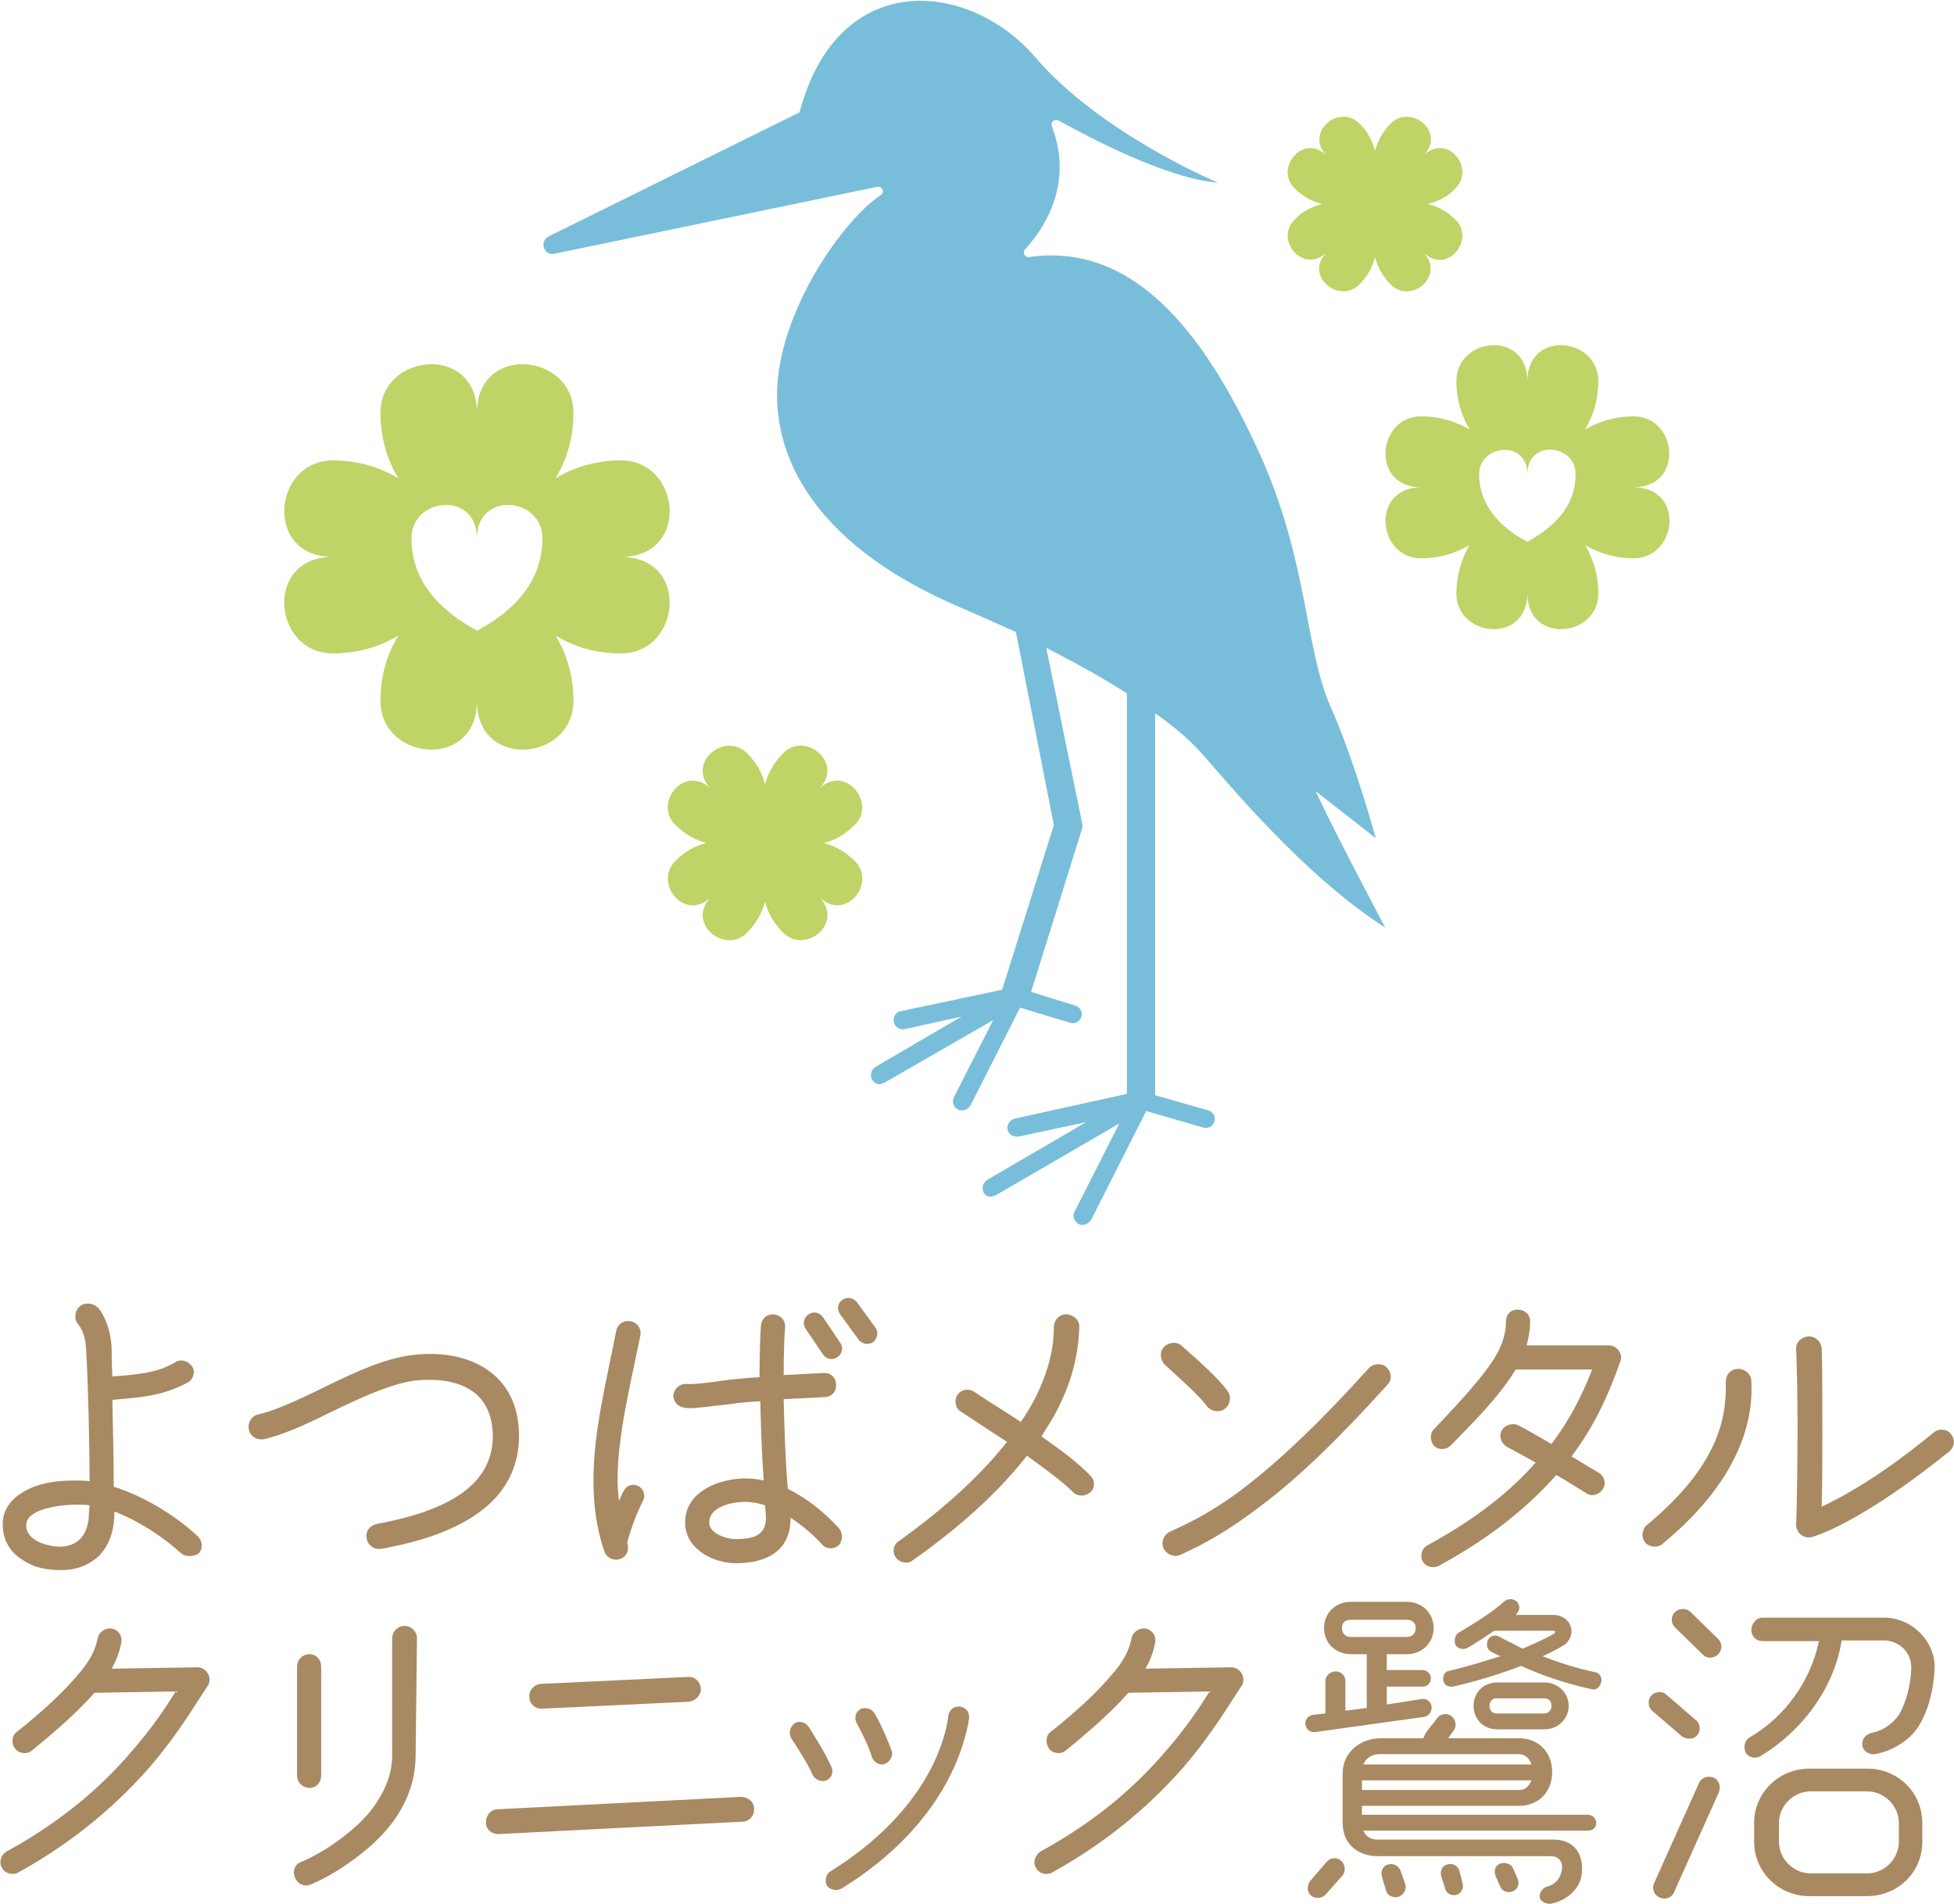 <?xml version="1.0" encoding="utf-8"?>
<!-- Generator: Adobe Illustrator 27.9.4, SVG Export Plug-In . SVG Version: 9.03 Build 54784)  -->
<svg version="1.1" id="_レイヤー_2" xmlns="http://www.w3.org/2000/svg" xmlns:xlink="http://www.w3.org/1999/xlink" x="0px"
	 y="0px" viewBox="0 0 283.5 276.2" style="enable-background:new 0 0 283.5 276.2;" xml:space="preserve">
<style type="text/css">
	.st0{fill:#A88962;}
	.st1{fill:#BED466;}
	.st2{fill:#78BEDA;}
</style>
<g>
	<path class="st0" d="M26.2,225.3c-2.6-2.4-6.2-4.7-9.6-6c0,2.3-0.5,4.6-2.2,6.4c-1.5,1.4-3.4,2.1-5.4,2.1c-2.1,0-4.1-0.3-5.9-1.6
		c-1.6-1-2.7-2.8-2.7-4.9c-0.1-1.9,1-3.6,2.6-4.6c1.8-1.2,4.2-1.9,7.8-1.9c0.7,0,1.5,0,2.2,0.1c0-4.6-0.2-14.2-0.5-19.1
		c-0.1-1.8-0.5-2.8-1.1-3.6c-0.7-0.7-0.6-1.9,0.1-2.6c0.7-0.7,1.9-0.6,2.7,0.1c0.7,0.7,1.9,3,2,6c0,0.6,0,2.1,0.1,4
		c1.9-0.1,3.4-0.3,4.7-0.5c1.7-0.3,3-0.7,4.5-1.6c0.8-0.5,1.9-0.1,2.4,0.7s0.1,1.9-0.7,2.3c-1.9,1-3.7,1.6-5.6,1.9
		c-1.6,0.3-3.3,0.4-5.3,0.6c0.1,4.1,0.2,9.1,0.2,12.6c4.2,1.3,8.9,4.1,12.2,7.2c0.7,0.7,0.8,1.8,0.1,2.5
		C28,225.9,26.9,225.9,26.2,225.3L26.2,225.3z M13,218.4c-0.7-0.1-1.5-0.1-2.2-0.1c-3.1,0.1-4.9,0.7-5.9,1.3
		c-0.6,0.4-1.1,0.9-1.1,1.7c0,2.3,3.2,3.1,5,3.1c2.9-0.1,4.1-2.2,4.1-4.9L13,218.4L13,218.4z"/>
	<path class="st0" d="M67.7,220.6c-4,2.3-8.5,3.4-12.3,4.1c-1,0.2-2-0.4-2.2-1.5s0.5-1.9,1.5-2.1c2.6-0.5,5.7-1.2,8.5-2.4
		c4.6-1.9,8.3-5,8.3-10.4c-0.1-6.9-5.5-8.6-11.3-8c-3.1,0.4-7,2.1-10.8,3.9c-3.9,1.9-7.6,3.8-11.1,4.6c-1,0.2-2-0.4-2.2-1.4
		s0.4-2,1.4-2.2c2.7-0.6,6.4-2.4,10.3-4.3c3.9-1.9,8-3.8,12-4.3c8-1,15.5,2.5,15.5,11.7C75.3,213.9,72.4,217.9,67.7,220.6
		L67.7,220.6z"/>
	<path class="st0" d="M91,223.8c0.3,1,0,2.1-1.1,2.4c-0.9,0.3-1.9-0.2-2.2-1.1c-1.2-3.4-1.6-6.9-1.6-10.3c0-7.2,1.9-14.4,3.3-21.7
		c0.2-1,1.1-1.6,2.1-1.4c1,0.2,1.6,1.1,1.4,2.1c-1.5,7.4-3.3,14.5-3.3,21c0,1,0.1,2,0.2,3c0.2-0.5,0.4-1,0.7-1.5
		c0.4-0.8,1.3-1.1,2.1-0.7s1.1,1.4,0.7,2.1C92,220.3,91.3,222.7,91,223.8L91,223.8z M121.7,224.2c-0.7,0.6-1.8,0.6-2.4-0.1
		c-1.4-1.5-2.9-2.8-4.6-3.9v0.1c0,4.8-3.6,6.5-7.9,6.5c-3.4,0-7.4-2.1-7.4-5.9c0-4.5,4.9-6.4,8.8-6.4c0.9,0,1.8,0.1,2.6,0.3
		c-0.3-4.2-0.4-8.1-0.5-11.5c-1.7,0.1-3,0.2-4.2,0.4c-3,0.3-4.6,0.6-6,0.6c-0.3,0-0.6,0-0.9-0.1c-0.9-0.1-1.6-1-1.5-1.9
		c0.2-0.9,1-1.6,1.9-1.5c1.3,0.1,4.7-0.4,6-0.6c1.3-0.1,2.8-0.3,4.6-0.4c0-3.4,0.1-6,0.2-7.5c0.1-1,0.9-1.7,1.9-1.6
		c1,0.1,1.7,0.9,1.6,1.9c-0.1,1.3-0.2,3.7-0.2,6.9l5.8-0.3c1-0.1,1.8,0.7,1.8,1.7c0.1,1-0.7,1.8-1.7,1.8l-5.9,0.3
		c0.1,3.8,0.2,8.2,0.6,13c2.8,1.4,5.3,3.4,7.4,5.7C122.3,222.4,122.3,223.5,121.7,224.2L121.7,224.2z M111,218.4
		c-0.9-0.3-1.9-0.5-2.9-0.5c-1.7,0-5.2,0.6-5.2,3c0,1.6,2.5,2.4,3.8,2.4c2.8,0,4.7-0.6,4.4-3.7L111,218.4L111,218.4z M121.9,194.8
		c0.5,0.7,0.3,1.6-0.4,2.1s-1.6,0.3-2.1-0.4l-2.5-3.7c-0.5-0.7-0.3-1.6,0.4-2.1s1.6-0.3,2.1,0.4L121.9,194.8z M127,192.6
		c0.5,0.7,0.3,1.6-0.3,2.1c-0.7,0.5-1.6,0.3-2.1-0.3l-2.7-3.7c-0.5-0.7-0.4-1.6,0.3-2.1s1.6-0.3,2.1,0.3L127,192.6z"/>
	<path class="st0" d="M155.7,216.5c-1.6-1.6-4.1-3.4-6.7-5.3c-3.6,4.6-8.8,9.7-16.6,15.2c-0.8,0.6-1.9,0.3-2.4-0.4
		c-0.6-0.8-0.4-1.9,0.4-2.4c7.4-5.3,12.4-10.2,15.7-14.4l-6.7-4.4c-0.8-0.5-1-1.6-0.5-2.4s1.6-1,2.4-0.5c1.9,1.3,4.4,2.8,6.8,4.4
		c0.7-1,1.3-2,1.8-2.9c2.8-5.3,3-9,3-11c0.1-1,0.9-1.8,1.9-1.7c1,0.1,1.8,0.8,1.8,1.8c-0.1,2.1-0.3,6.7-3.5,12.6
		c-0.5,1-1.3,2.1-2,3.3c2.7,1.9,5.3,3.8,7.1,5.7c0.7,0.7,0.7,1.8,0,2.4S156.4,217.2,155.7,216.5L155.7,216.5z"/>
	<path class="st0" d="M177.7,204.4c-0.8,0.6-2,0.4-2.6-0.4c-1.1-1.5-3.6-3.7-6.1-6c-0.7-0.7-0.8-1.9-0.1-2.6s1.9-0.8,2.6-0.1
		c2.6,2.3,5.1,4.5,6.6,6.5C178.7,202.6,178.5,203.8,177.7,204.4L177.7,204.4z M183.3,218.2c-4.9,3.8-8.7,5.9-12.1,7.4
		c-0.9,0.4-2-0.1-2.4-1s0.1-2,1-2.4c3.1-1.4,6.7-3.2,11.3-6.8c4.6-3.6,10.3-8.9,17.5-16.9c0.7-0.7,1.9-0.8,2.6-0.1
		c0.7,0.7,0.8,1.8,0.1,2.5C194,209,188.2,214.5,183.3,218.2L183.3,218.2z"/>
	<path class="st0" d="M228,211.3c1.5,0.9,2.8,1.7,4,2.4c0.8,0.5,1.1,1.6,0.5,2.4c-0.5,0.8-1.7,1.1-2.4,0.5c-1.2-0.7-2.7-1.7-4.3-2.6
		c-3.9,4.4-9.3,9-17.1,13.2c-0.8,0.4-1.9,0.1-2.3-0.7s-0.1-1.9,0.7-2.3c7.2-3.9,12.2-8,15.7-12c-1.1-0.6-3.2-1.8-4.2-2.3
		c-0.8-0.5-1.2-1.6-0.7-2.4s1.6-1.1,2.4-0.7c1.2,0.6,3.6,2,4.8,2.7c2.5-3.3,4.4-6.9,5.9-10.8h-11.1c-2.5,4.1-6.1,7.6-9.4,11
		c-0.7,0.7-1.8,0.7-2.4,0.1s-0.7-1.8-0.1-2.4c4.4-4.6,7.1-7.7,8.6-10c1.1-1.7,1.9-3.6,1.9-5.7c0-1,0.7-1.7,1.7-1.7s1.8,0.7,1.8,1.7
		c0,1.2-0.2,2.3-0.5,3.5h11.9c1.2,0,2.1,1.2,1.7,2.3C233.3,202.6,231.2,207.1,228,211.3L228,211.3z"/>
	<path class="st0" d="M252.4,209.9c-1.7,4.1-4.9,8.9-11.2,14.1c-0.7,0.6-1.9,0.5-2.5-0.2s-0.5-1.9,0.2-2.5
		c5.9-4.9,8.7-9.1,10.1-12.6c1.4-3.5,1.4-6.2,1.4-8.3c0-1,0.8-1.8,1.8-1.8s1.9,0.8,1.9,1.8C254.2,202.4,254.1,205.8,252.4,209.9
		L252.4,209.9z M282.8,210.6c-10.2,8.2-16.9,11.5-19.9,12.4c-1.2,0.3-2.3-0.6-2.3-1.8c0.1-2.8,0.2-8.7,0.2-14.3
		c0-4.5-0.1-8.9-0.2-11.1c-0.1-1,0.7-1.8,1.7-1.9c1-0.1,1.9,0.7,2,1.7c0.1,2.1,0.1,6.8,0.1,11.4c0,4.1,0,8.5-0.1,11.6
		c5.9-2.8,11.3-6.7,16.3-10.8c0.8-0.6,1.9-0.5,2.5,0.3C283.7,208.9,283.6,209.9,282.8,210.6L282.8,210.6z"/>
</g>
<g>
	<path class="st0" d="M21.7,256.4c-4.3,4.9-10.4,10.5-19.1,15.3c-0.8,0.4-1.9,0.1-2.3-0.7c-0.5-0.8-0.2-1.9,0.7-2.4
		c8.4-4.6,14.1-9.8,18.1-14.5c2.9-3.3,4.9-6.3,6.4-8.7l-11.8,0.2c-1.9,2.2-4.8,4.9-9.1,8.4c-0.7,0.6-1.9,0.4-2.4-0.3
		c-0.6-0.7-0.5-1.9,0.2-2.4c3.4-2.7,6.7-5.6,9.4-8.9c1.7-2.1,2.1-3.5,2.4-4.8c0.2-0.9,1.2-1.5,2.1-1.3c0.9,0.2,1.5,1.1,1.3,2
		c-0.2,1.1-0.6,2.4-1.4,3.8l12.4-0.2c1.4,0,2.2,1.5,1.6,2.6C28.5,247,26,251.4,21.7,256.4L21.7,256.4z"/>
	<path class="st0" d="M60.3,254.7c0,3.2-1,6-2.4,8.3s-3.4,4.3-5.3,5.8c-2.6,2.1-5.5,3.8-7.5,4.6c-0.9,0.4-1.9,0-2.3-1
		c-0.4-1,0-2,1-2.3c1.4-0.6,2.8-1.4,4.2-2.3c2.3-1.6,5.2-3.8,6.9-6.7c1.2-1.9,2-4,2-6.5v-16.9c0-1,0.8-1.8,1.8-1.8s1.8,0.8,1.8,1.8
		L60.3,254.7L60.3,254.7z M46.6,257.6c0,1-0.7,1.8-1.7,1.8s-1.8-0.8-1.8-1.8v-15.8c0-1,0.8-1.8,1.8-1.8s1.7,0.8,1.7,1.8V257.6z"/>
	<path class="st0" d="M107.7,264.3l-35.4,1.8c-1,0-1.8-0.7-1.8-1.7s0.7-1.9,1.7-1.9l35.3-1.8c1,0,1.9,0.7,1.9,1.7
		C109.5,263.4,108.7,264.3,107.7,264.3L107.7,264.3z M99.9,246.9l-21.2,1c-1,0.1-1.9-0.7-1.9-1.7c-0.1-1,0.8-1.9,1.8-1.9l21.2-1
		c1-0.1,1.8,0.7,1.9,1.7C101.7,246,100.9,246.8,99.9,246.9L99.9,246.9z"/>
	<path class="st0" d="M119.4,258.4c-0.6,0-1.2-0.3-1.5-0.9c-0.8-1.8-2-3.6-3.1-5.3c-0.4-0.7-0.2-1.6,0.4-2.1s1.6-0.3,2.1,0.4
		c1.2,1.9,2.4,3.8,3.3,5.8C121.1,257.3,120.4,258.4,119.4,258.4L119.4,258.4z M122.1,274c-0.7,0.4-1.7,0.2-2.1-0.4s-0.2-1.7,0.5-2.1
		c14.1-8.8,16.7-19.2,17.1-22.6c0.1-0.8,0.8-1.4,1.7-1.3c0.8,0.1,1.4,0.8,1.3,1.7C140,253.3,137,264.8,122.1,274L122.1,274z
		 M128,256c-0.6,0-1.3-0.4-1.5-1.1c-0.5-1.6-1.4-3.4-2.2-4.9c-0.4-0.7-0.2-1.6,0.5-2c0.7-0.4,1.7-0.1,2.1,0.6c1,1.7,2,4.1,2.5,5.5
		C129.6,255,128.9,255.9,128,256L128,256z"/>
	<path class="st0" d="M171.7,256.4c-4.3,4.9-10.4,10.5-19.1,15.3c-0.8,0.4-1.9,0.1-2.3-0.7c-0.5-0.8-0.1-1.9,0.7-2.4
		c8.4-4.6,14.1-9.8,18.1-14.5c2.9-3.3,4.9-6.3,6.4-8.7l-11.8,0.2c-1.9,2.2-4.8,4.9-9.1,8.4c-0.7,0.6-1.9,0.4-2.4-0.3
		s-0.5-1.9,0.2-2.4c3.4-2.7,6.7-5.6,9.4-8.9c1.7-2.1,2.1-3.5,2.4-4.8c0.2-0.9,1.2-1.5,2.1-1.3c0.9,0.2,1.5,1.1,1.3,2
		c-0.2,1.1-0.6,2.4-1.4,3.8l12.4-0.2c1.4,0,2.2,1.5,1.6,2.6C178.5,247,176,251.4,171.7,256.4L171.7,256.4z"/>
	<path class="st0" d="M204.1,240h-2.9v2.3h5.2c0.6,0,1.2,0.5,1.2,1.2s-0.5,1.2-1.2,1.2h-5.2v2.6l5.1-0.8c0.7-0.1,1.3,0.4,1.4,1.1
		c0.1,0.7-0.4,1.4-1.1,1.5l-15.8,2.2c-0.7,0.1-1.3-0.4-1.4-1.1s0.4-1.3,1.1-1.4l1.8-0.2v-4.7c0-0.8,0.7-1.4,1.5-1.4s1.4,0.6,1.4,1.4
		v4.3l3.1-0.4V240H196c-2.2,0-3.9-1.6-3.9-3.8s1.7-3.8,3.9-3.8h8.1c2.2,0,3.9,1.6,3.9,3.8S206.3,240,204.1,240L204.1,240z
		 M192.3,274.9c-0.6,0.6-1.5,0.6-2.1,0.1c-0.6-0.5-0.6-1.5-0.1-2.1l2.4-2.8c0.5-0.6,1.5-0.7,2.1-0.1c0.6,0.5,0.7,1.6,0.1,2.2
		L192.3,274.9L192.3,274.9z M204.1,235h-8.1c-0.8,0-1.3,0.4-1.3,1.2s0.5,1.3,1.3,1.3h8.1c0.8,0,1.3-0.5,1.3-1.3S204.8,235,204.1,235
		z M230.4,265.6h-32.6c0.4,0.9,1.1,1.3,2.1,1.3h25.5c2.9,0,4.4,2,4.1,4.9c-0.2,2.3-2.3,4-4.5,4.4c-0.6,0.1-1.5-0.3-1.6-0.9
		c-0.1-0.7,0.4-1.4,1.1-1.6c1.2-0.3,1.9-1.2,2.1-2.4c0.2-1.1-0.4-2-1.6-2h-25.1c-2.8,0-5.1-1.7-5.1-4.8v-7.2c0-3.1,2.6-5.1,5.5-5.1
		h6.2c0.4-1.1,1.3-1.9,2-2.9c0.5-0.7,1.5-0.8,2.1-0.3s0.8,1.4,0.3,2.1l-0.8,1.1h10.3c2.8,0,4.8,2,4.8,4.9s-2,4.9-4.8,4.9h-22.8v1.3
		h32.8c0.6,0,1.2,0.5,1.2,1.2S231,265.6,230.4,265.6L230.4,265.6z M197.6,258.3v1.4h22.8c0.9,0,1.4-0.5,1.8-1.4H197.6z M222.2,256
		c-0.3-0.9-0.9-1.5-1.9-1.5h-20.2c-1.1,0-1.9,0.6-2.3,1.5H222.2L222.2,256z M203.9,273.4c0.2,0.7-0.2,1.5-1,1.8
		c-0.7,0.2-1.6-0.1-1.8-0.9l-0.6-2c-0.2-0.8,0.1-1.6,0.9-1.8s1.5,0.2,1.8,0.9L203.9,273.4L203.9,273.4z M212.2,273.2
		c0.2,0.7-0.1,1.4-0.8,1.7c-0.7,0.2-1.5-0.1-1.7-0.8l-0.6-1.9c-0.2-0.7,0.1-1.5,0.9-1.7c0.7-0.2,1.4,0.1,1.7,0.8L212.2,273.2
		L212.2,273.2z M231,245.1c-4.1-0.9-7.7-2.2-10.3-3.4c-2.9,1.1-6.3,2.2-9.9,3c-0.6,0.1-1.3-0.2-1.4-0.9s0.2-1.3,0.9-1.4
		c2.6-0.6,5.1-1.4,7.4-2.1c-0.3-0.1-1-0.5-1.4-0.7c-0.6-0.3-0.7-1.1-0.4-1.7s1.1-0.8,1.7-0.4c1.1,0.6,2.2,1.1,3.3,1.7
		c1.9-0.8,3.4-1.5,4.6-2.2c0.2-0.1,0.2-0.4-0.1-0.4h-8.6c-1.1,0.7-2.5,1.7-3.9,2.5c-0.6,0.3-1.4,0.1-1.7-0.4
		c-0.3-0.6-0.1-1.5,0.4-1.8c2.3-1.4,4.7-2.8,6.7-4.6c0.5-0.4,1.3-0.4,1.8,0.1c0.6,0.7,0.3,1.4-0.2,1.9h5.5c1.4,0,2.6,1,2.6,2.4
		c0,0.8-0.5,1.7-1.3,2.1c-0.8,0.5-1.8,1-2.9,1.5c2.1,0.8,4.7,1.7,7.6,2.3c0.7,0.1,1.1,0.8,0.9,1.5S231.6,245.2,231,245.1L231,245.1z
		 M224.1,250.9h-6.9c-1.9,0-3.4-1.4-3.4-3.4s1.5-3.4,3.4-3.4h6.9c1.9,0,3.5,1.5,3.5,3.4S226,250.9,224.1,250.9L224.1,250.9z
		 M224,246.4h-6.9c-0.6,0-1,0.5-1,1.1s0.4,1.1,1,1.1h6.9c0.6,0,1.1-0.4,1.1-1.1S224.7,246.4,224,246.4z M220.2,272.6
		c0.3,0.7,0,1.5-0.7,1.8c-0.7,0.3-1.5,0-1.8-0.6l-0.7-1.6c-0.3-0.7-0.1-1.5,0.6-1.8c0.7-0.3,1.6,0,1.9,0.6L220.2,272.6L220.2,272.6z
		"/>
	<path class="st0" d="M244,251.9l-4.3-3.7c-0.6-0.5-0.7-1.6-0.1-2.2c0.5-0.6,1.6-0.7,2.2-0.1l4.3,3.7c0.6,0.5,0.7,1.6,0.1,2.2
		C245.7,252.4,244.7,252.4,244,251.9z M242.9,274.5c-0.3,0.8-1.3,1.2-2.1,0.8c-0.8-0.3-1.2-1.3-0.8-2.1l6.5-14.5
		c0.3-0.8,1.3-1.1,2.1-0.8c0.8,0.3,1.1,1.3,0.8,2.1L242.9,274.5L242.9,274.5z M247.1,240.1l-4.1-4c-0.6-0.6-0.6-1.6,0-2.2
		c0.6-0.6,1.6-0.6,2.2-0.1l4.1,4c0.6,0.6,0.6,1.6,0,2.2S247.7,240.7,247.1,240.1z M278.4,250.4c-1.3,2.1-3.9,3.7-6.4,4.1
		c-0.8,0.1-1.7-0.4-1.8-1.3c-0.1-0.9,0.5-1.6,1.4-1.8c1.6-0.3,3-1.3,3.9-2.6c1.1-1.8,1.8-4.7,1.8-6.9s-1.8-3.9-4-3.9h-6.1
		c-1.1,7-5.8,13.2-11.8,16.8c-0.7,0.4-1.7,0.2-2.1-0.5s-0.2-1.8,0.5-2.2c5.2-3,8.9-8.2,10.1-14h-8.2c-0.9,0-1.6-0.7-1.6-1.6
		s0.7-1.8,1.6-1.8h17.7c3.9,0,7.3,3.3,7.3,7.2C280.6,244.5,280,247.8,278.4,250.4L278.4,250.4z M278.9,267.2c0,4.6-3.7,7.9-8,7.9
		h-8.4c-4.4,0-8-3.5-8-7.9v-2.7c0-4.4,3.6-7.9,8-7.9h8.4c4.4,0,8,3.4,8,7.9V267.2z M275.5,264.5c0-2.5-2.1-4.6-4.6-4.6h-8.2
		c-2.5,0-4.6,2.1-4.6,4.6v2.7c0,2.5,2.1,4.6,4.6,4.6h8.2c2.5,0,4.6-2.1,4.6-4.6V264.5z"/>
</g>
<path class="st1" d="M90.1,80.8c10.1,0,8.7-14,0-14c-3.5,0-6.7,0.9-9.5,2.6c1.7-2.8,2.6-6,2.6-9.5c0-8.7-14-10.1-14,0
	c0-10.1-14-8.7-14,0c0,3.5,0.9,6.7,2.6,9.5c-2.8-1.7-6-2.6-9.5-2.6c-8.7,0-10.1,14,0,14c-10.1,0-8.7,14,0,14c3.5,0,6.7-0.9,9.5-2.6
	c-1.7,2.8-2.6,5.9-2.6,9.5c0,8.7,14,10.1,14,0c0,10.1,14,8.7,14,0c0-3.5-0.9-6.7-2.6-9.5c2.8,1.7,5.9,2.6,9.5,2.6
	C98.8,94.8,100.2,80.8,90.1,80.8z M69.2,91.5c-5.7-3.1-9.5-7.4-9.5-13.4s9.5-6.9,9.5,0c0-6.9,9.5-6,9.5,0S74.9,88.5,69.2,91.5z"/>
<path class="st1" d="M237,70.7c7.4,0,6.4-10.3,0-10.3c-2.6,0-4.9,0.7-7,1.9c1.2-2.1,1.9-4.4,1.9-7c0-6.4-10.3-7.5-10.3,0
	c0-7.5-10.3-6.4-10.3,0c0,2.6,0.7,4.9,1.9,7c-2.1-1.2-4.4-1.9-7-1.9c-6.4,0-7.4,10.3,0,10.3c-7.4,0-6.4,10.3,0,10.3
	c2.6,0,4.9-0.7,7-1.9c-1.2,2.1-1.9,4.4-1.9,7c0,6.4,10.3,7.4,10.3,0c0,7.4,10.3,6.4,10.3,0c0-2.6-0.7-4.9-1.9-7
	c2.1,1.2,4.4,1.9,7,1.9C243.4,81,244.5,70.7,237,70.7z M221.6,78.6c-4.2-2.2-7-5.5-7-9.8s7-5.1,7,0c0-5.1,7-4.4,7,0
	S225.8,76.3,221.6,78.6z"/>
<path class="st1" d="M118.8,114.5c3.8-3.8-2-8.5-5.2-5.2c-1.3,1.3-2.2,2.9-2.6,4.5c-0.4-1.7-1.3-3.2-2.6-4.5c-3.3-3.3-9,1.5-5.2,5.2
	c-3.8-3.8-8.5,2-5.2,5.2c1.3,1.3,2.9,2.2,4.5,2.6c-1.7,0.4-3.2,1.3-4.5,2.6c-3.3,3.3,1.5,9,5.2,5.2c-3.8,3.8,2,8.5,5.2,5.2
	c1.3-1.3,2.2-2.9,2.6-4.5c0.4,1.7,1.3,3.2,2.6,4.5c3.3,3.3,9-1.5,5.2-5.2c3.8,3.8,8.5-2,5.2-5.2c-1.3-1.3-2.9-2.2-4.5-2.6
	c1.7-0.4,3.2-1.3,4.5-2.6C127.3,116.5,122.5,110.7,118.8,114.5z"/>
<path class="st1" d="M206.5,22.6c3.4-3.4-1.8-7.6-4.7-4.7c-1.2,1.2-1.9,2.5-2.3,4c-0.4-1.5-1.1-2.9-2.3-4c-2.9-2.9-8,1.3-4.7,4.7
	c-3.4-3.4-7.6,1.8-4.7,4.7c1.2,1.2,2.5,1.9,4,2.3c-1.5,0.4-2.9,1.1-4,2.3c-2.9,2.9,1.3,8,4.7,4.7c-3.4,3.4,1.8,7.6,4.7,4.7
	c1.2-1.2,1.9-2.5,2.3-4c0.4,1.5,1.1,2.8,2.3,4c2.9,2.9,8-1.3,4.7-4.7c3.4,3.4,7.6-1.8,4.7-4.7c-1.2-1.2-2.5-1.9-4-2.3
	c1.5-0.4,2.9-1.1,4-2.3C214.1,24.3,209.9,19.2,206.5,22.6z"/>
<path class="st2" d="M174.7,109.7c3.7,4.2,14.7,17.5,26.3,24.9c0,0-7.2-13.5-10.1-19.8l8.7,6.8c0,0-2.9-10.8-6.6-19.2
	s-3.2-21.1-10.3-36.7c-6.8-14.9-17-30.8-33.4-28.4c-0.6,0.1-1-0.7-0.6-1.1c2.6-2.8,7.2-9.4,3.9-17.9c-0.2-0.6,0.4-1.1,1-0.8
	c4.4,2.4,15.6,8.4,23.1,9c0,0-17-7.1-26.5-18.2S121.6-4.8,116,16.3l-36.4,18c-1.4,0.7-0.7,2.9,0.9,2.5l46.8-9.7
	c0.7-0.1,1.1,0.8,0.5,1.2c-4.9,3.2-13.2,14.5-14.8,25.5c-1.6,10.8,3.8,24.8,26.5,34.4c2.8,1.2,5.4,2.4,7.9,3.5l5.5,28l-7.5,23.9
	l-14.7,3.1c-0.7,0.1-1.2,0.9-1,1.6c0.1,0.7,0.9,1.2,1.6,1l8.2-1.8l-12.5,7.3c-0.6,0.4-0.8,1.2-0.5,1.8c0.2,0.4,0.7,0.7,1.1,0.7
	c0.2,0,0.4-0.1,0.7-0.2l15.8-9.1l-5.7,11.2c-0.3,0.6-0.1,1.4,0.6,1.8c0.2,0.1,0.4,0.1,0.6,0.1c0.5,0,0.9-0.3,1.2-0.7l7.2-14.2
	l7.3,2.2c0.7,0.2,1.4-0.2,1.6-0.9c0.2-0.7-0.2-1.4-0.9-1.6l-6.4-2l7.5-24L151.8,94c4.7,2.4,8.6,4.6,11.7,6.6v58.1l-16.3,3.6
	c-0.7,0.2-1.2,0.9-1,1.6c0.1,0.7,0.9,1.1,1.6,1l9.8-2.1l-14.4,8.4c-0.6,0.4-0.8,1.2-0.5,1.8c0.2,0.4,0.7,0.7,1.1,0.6
	c0.2,0,0.4-0.1,0.7-0.2l17.9-10.4l-6.5,12.8c-0.3,0.6-0.1,1.4,0.6,1.8c0.2,0.1,0.4,0.1,0.6,0.1c0.5,0,0.9-0.3,1.2-0.7l8-15.8
	l8.3,2.4c0.7,0.2,1.4-0.2,1.6-0.9c0.2-0.7-0.2-1.4-0.9-1.6l-7.7-2.2v-55.4C171.1,105.9,173.3,108.1,174.7,109.7L174.7,109.7z"/>
</svg>
